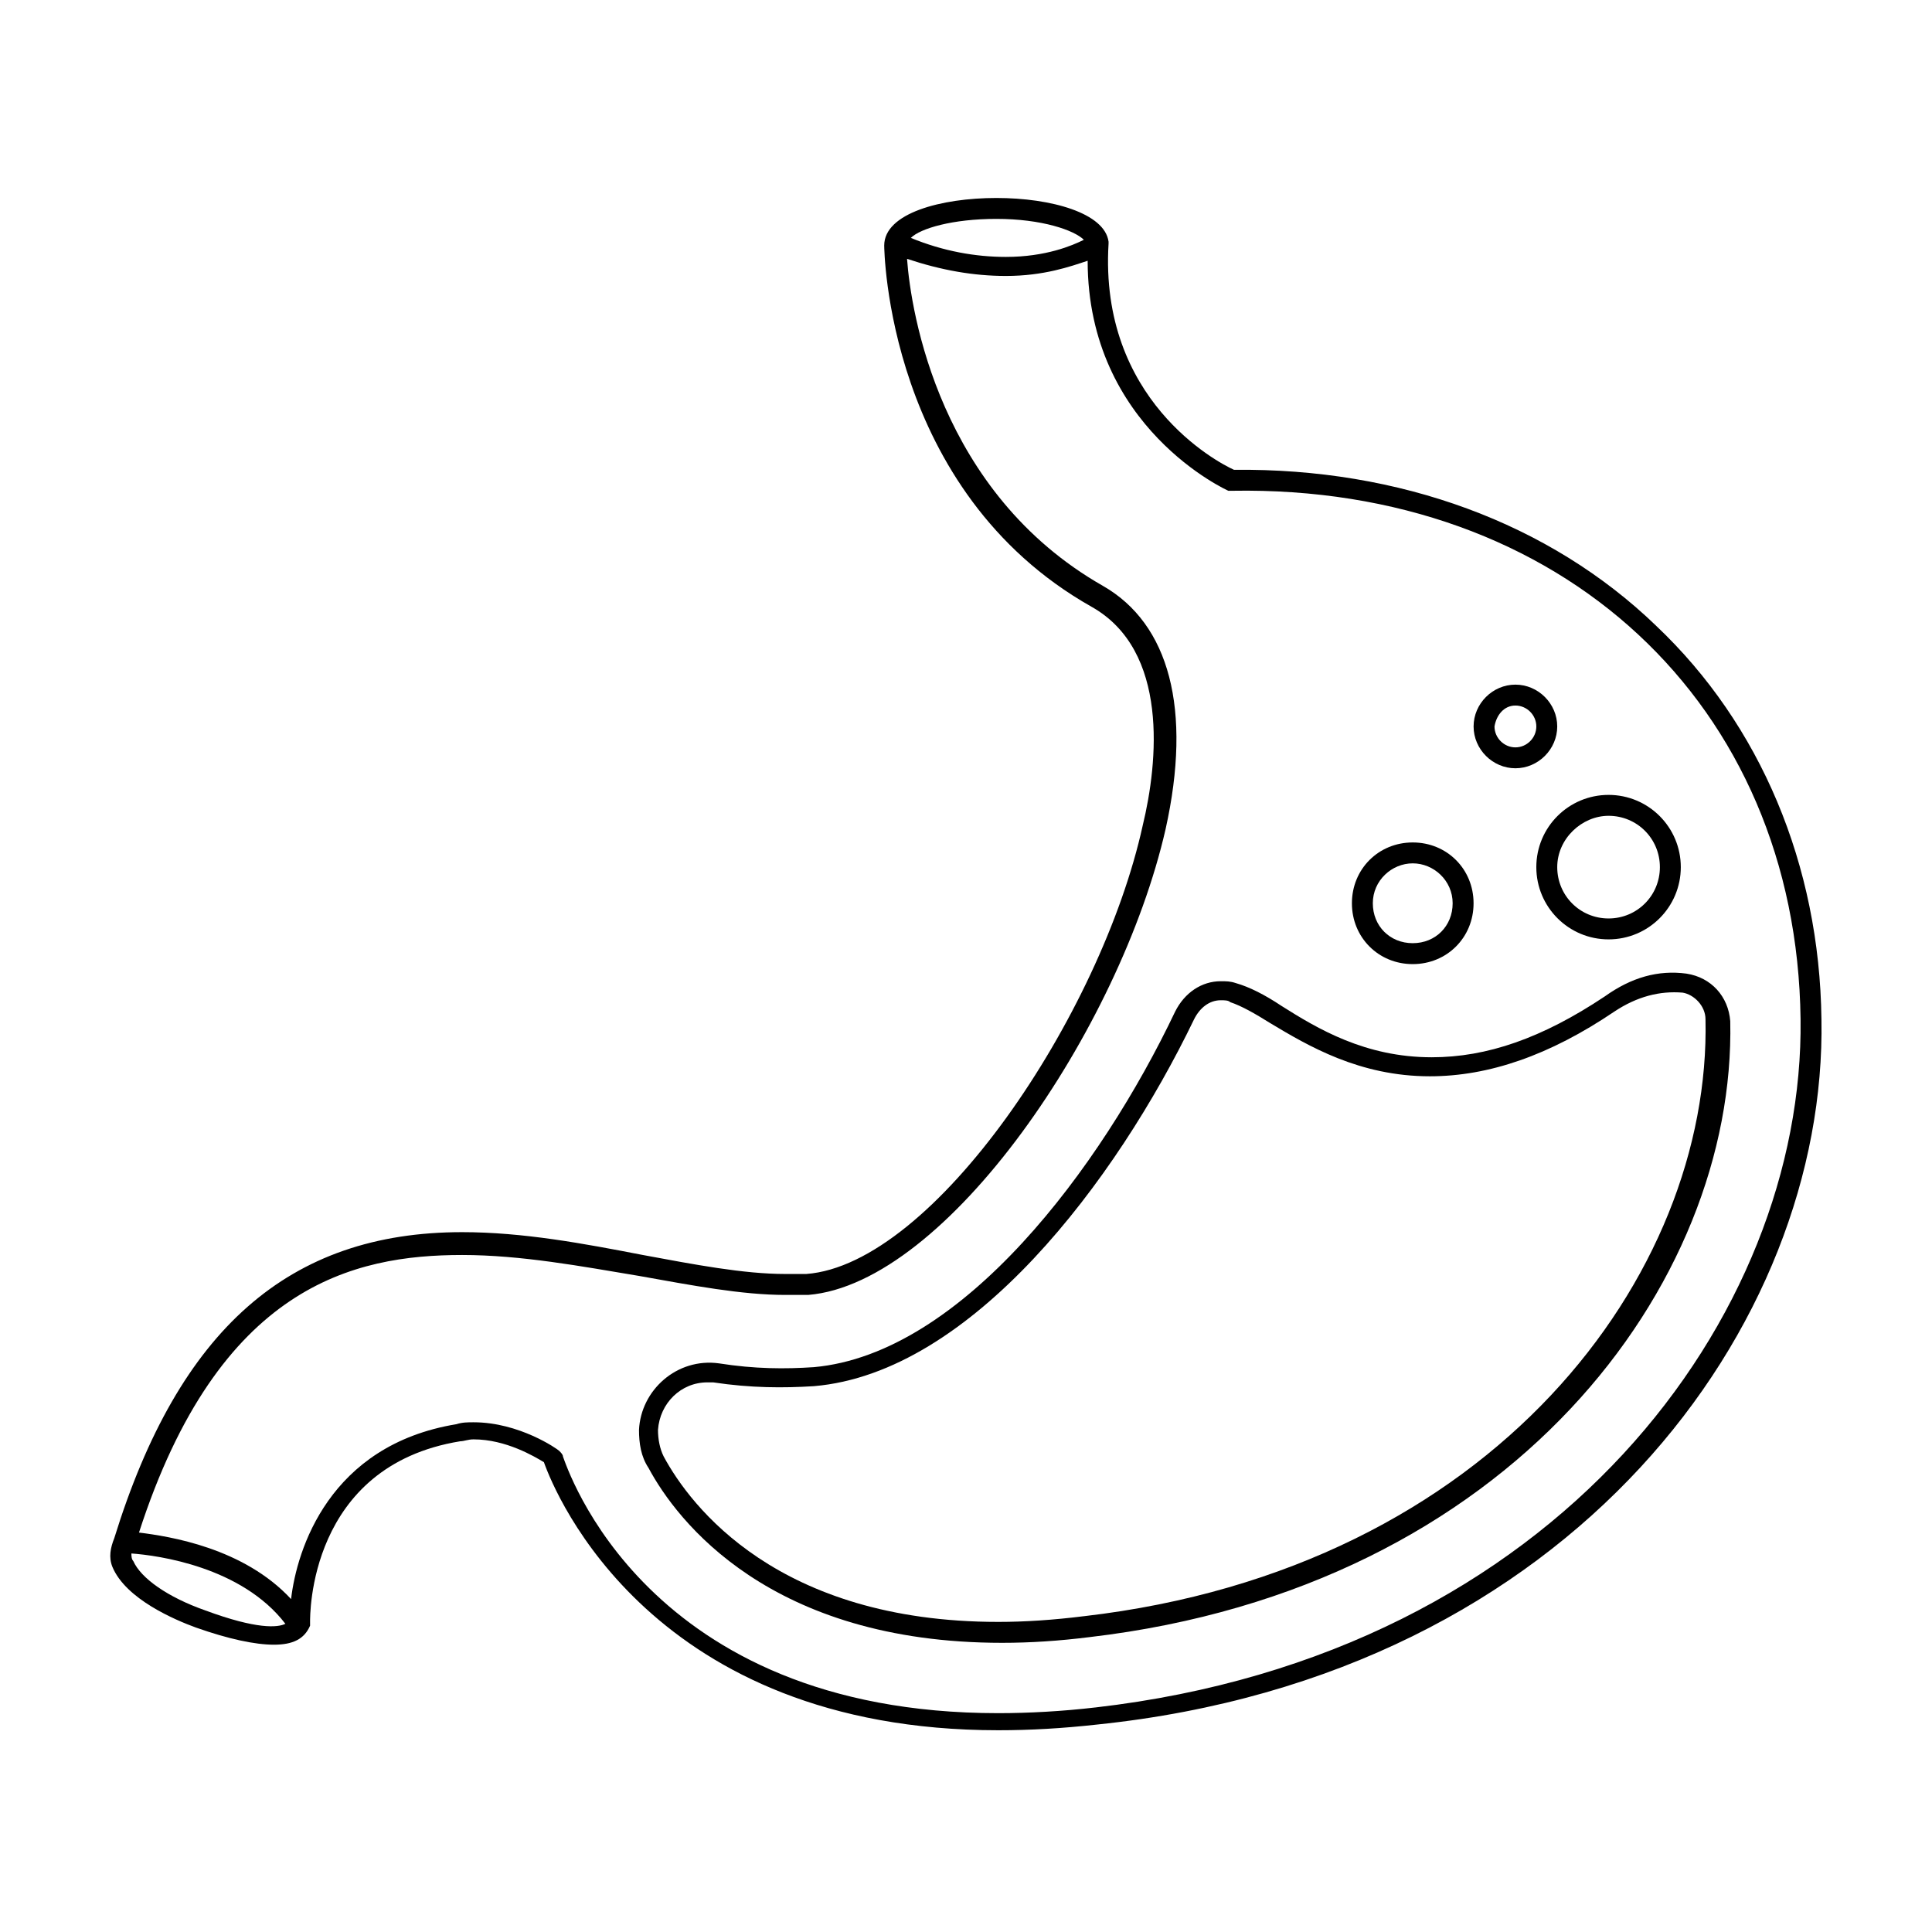 <?xml version="1.0" encoding="UTF-8"?>
<!-- Uploaded to: SVG Repo, www.svgrepo.com, Generator: SVG Repo Mixer Tools -->
<svg fill="#000000" width="800px" height="800px" version="1.1" viewBox="144 144 512 512" xmlns="http://www.w3.org/2000/svg">
 <g>
  <path d="m518.39 399.5c9.07 0 16.121-7.055 16.121-16.121 0-9.07-7.055-16.121-16.121-16.121-9.07 0-16.121 7.055-16.121 16.121s7.051 16.121 16.121 16.121zm0-26.703c5.543 0 10.578 4.535 10.578 10.578 0 6.047-4.535 10.578-10.578 10.578-6.047 0-10.578-4.535-10.578-10.578-0.004-6.043 5.035-10.578 10.578-10.578z"/>
  <path d="m590.94 402.02c-7.559-1.008-14.609 1.008-21.664 6.047-16.625 11.082-31.234 16.121-45.848 16.121-17.633 0-30.23-7.559-39.801-13.602-4.535-3.023-8.566-5.039-12.09-6.047-1.512-0.504-2.519-0.504-4.031-0.504-5.039 0-9.574 3.023-12.09 8.062-19.648 41.312-56.426 90.688-95.723 94.211-7.559 0.504-15.617 0.504-25.191-1.008-11.082-1.512-20.656 7.055-21.16 17.633 0 3.527 0.504 7.055 2.519 10.078 7.559 14.105 32.242 46.352 93.707 46.352 7.559 0 15.113-0.504 23.176-1.512 111.85-13.098 171.3-93.707 169.79-163.23-0.504-6.555-5.039-11.594-11.59-12.598zm-159.71 170.29c-8.062 1.008-15.617 1.512-22.672 1.512-58.441 0-81.617-30.73-88.672-43.832-1.008-2.016-1.512-4.535-1.512-7.055 0.504-7.055 6.047-12.594 13.098-12.594h1.512c10.078 1.512 18.641 1.512 26.703 1.008 41.816-3.527 80.105-54.41 100.76-97.234 1.512-3.023 4.031-5.039 7.055-5.039 1.008 0 2.016 0 2.519 0.504 3.023 1.008 6.551 3.023 10.578 5.543 10.078 6.047 23.68 14.105 42.32 14.105 15.617 0 31.738-5.543 48.871-17.129 6.047-4.031 12.09-5.543 18.137-5.039 3.023 0.504 6.047 3.527 6.047 7.055 1.512 67.512-55.922 145.6-164.75 158.2z"/>
  <path d="m582.88 309.82c-28.215-27.207-68.016-41.816-111.85-41.312-4.535-2.016-35.77-18.641-33.25-59.953v-0.504c-1.008-7.559-15.113-11.586-29.727-11.586-14.609 0-29.727 4.031-29.727 12.594 0 0.504 0.504 64.992 54.914 95.723 20.656 11.586 17.633 41.312 13.602 57.938-11.082 50.383-55.418 116.38-89.176 118.9h-5.543c-11.082 0-24.184-2.519-37.785-5.039-15.617-3.023-31.738-6.047-47.863-6.047-45.848 0-75.066 25.695-92.195 81.113-1.008 2.519-1.512 5.039-0.504 7.559 3.527 8.566 16.625 14.105 22.168 16.121 8.566 3.023 15.617 4.535 20.656 4.535 5.039 0 8.062-1.512 9.574-5.039v-1.008c0-1.512-0.504-41.312 39.801-47.863 1.008 0 2.016-0.504 3.527-0.504 8.566 0 16.121 4.535 18.641 6.047 3.023 8.566 28.719 71.039 120.41 71.039 8.566 0 17.129-0.504 26.199-1.512 126.46-13.098 193.46-106.3 191.95-186.91-0.5-40.809-16.121-78.09-43.828-104.29zm-151.65-102.27c-3.023 1.512-10.078 4.535-20.656 4.535-8.062 0-16.625-1.512-25.191-5.039 2.519-2.519 11.082-5.039 22.672-5.039 12.094 0 20.656 3.023 23.176 5.543zm-232.76 363.25c-10.078-3.527-17.129-8.566-19.145-13.098-0.504-0.504-0.504-1.512-0.504-2.016 7.055 0.504 29.223 3.527 40.809 18.641-2.016 1.008-7.559 1.512-21.16-3.527zm235.78 25.695c-8.566 1.008-17.633 1.512-25.695 1.512-93.707 0-114.36-65.496-115.37-68.016 0-0.504-0.504-1.008-1.008-1.512s-10.578-7.559-22.672-7.559c-1.512 0-3.023 0-4.535 0.504-33.754 5.543-42.32 33.25-43.832 46.352-12.594-13.602-32.242-16.625-40.305-17.633 21.16-65.496 56.93-73.555 85.648-73.555 15.617 0 31.738 3.023 46.855 5.543 14.105 2.519 27.207 5.039 38.793 5.039h6.047c36.777-3.023 82.625-70.535 94.715-123.43 7.055-31.738 1.008-54.41-16.625-64.488-43.328-24.688-50.883-72.547-51.891-86.656 9.07 3.023 17.633 4.535 26.199 4.535 10.078 0 17.129-2.519 21.664-4.031 0 44.336 37.281 60.961 37.281 60.961h1.008c87.16-1.512 149.63 56.426 150.64 140.06 1.004 78.09-63.988 168.27-186.92 182.38z"/>
  <path d="m551.14 373.8c0 10.578 8.566 19.145 19.145 19.145s19.145-8.566 19.145-19.145-8.566-19.145-19.145-19.145-19.145 8.562-19.145 19.145zm19.145-13.602c7.559 0 13.602 6.047 13.602 13.602 0 7.559-6.047 13.602-13.602 13.602-7.559 0-13.602-6.047-13.602-13.602 0-7.559 6.551-13.602 13.602-13.602z"/>
  <path d="m545.6 347.6c6.047 0 11.082-5.039 11.082-11.082 0-6.047-5.039-11.082-11.082-11.082-6.047 0-11.082 5.039-11.082 11.082s5.039 11.082 11.082 11.082zm0-16.625c3.023 0 5.543 2.519 5.543 5.543 0 3.023-2.519 5.543-5.543 5.543-3.023 0-5.543-2.519-5.543-5.543 0.508-3.023 2.523-5.543 5.543-5.543z"/>
 </g>
</svg>